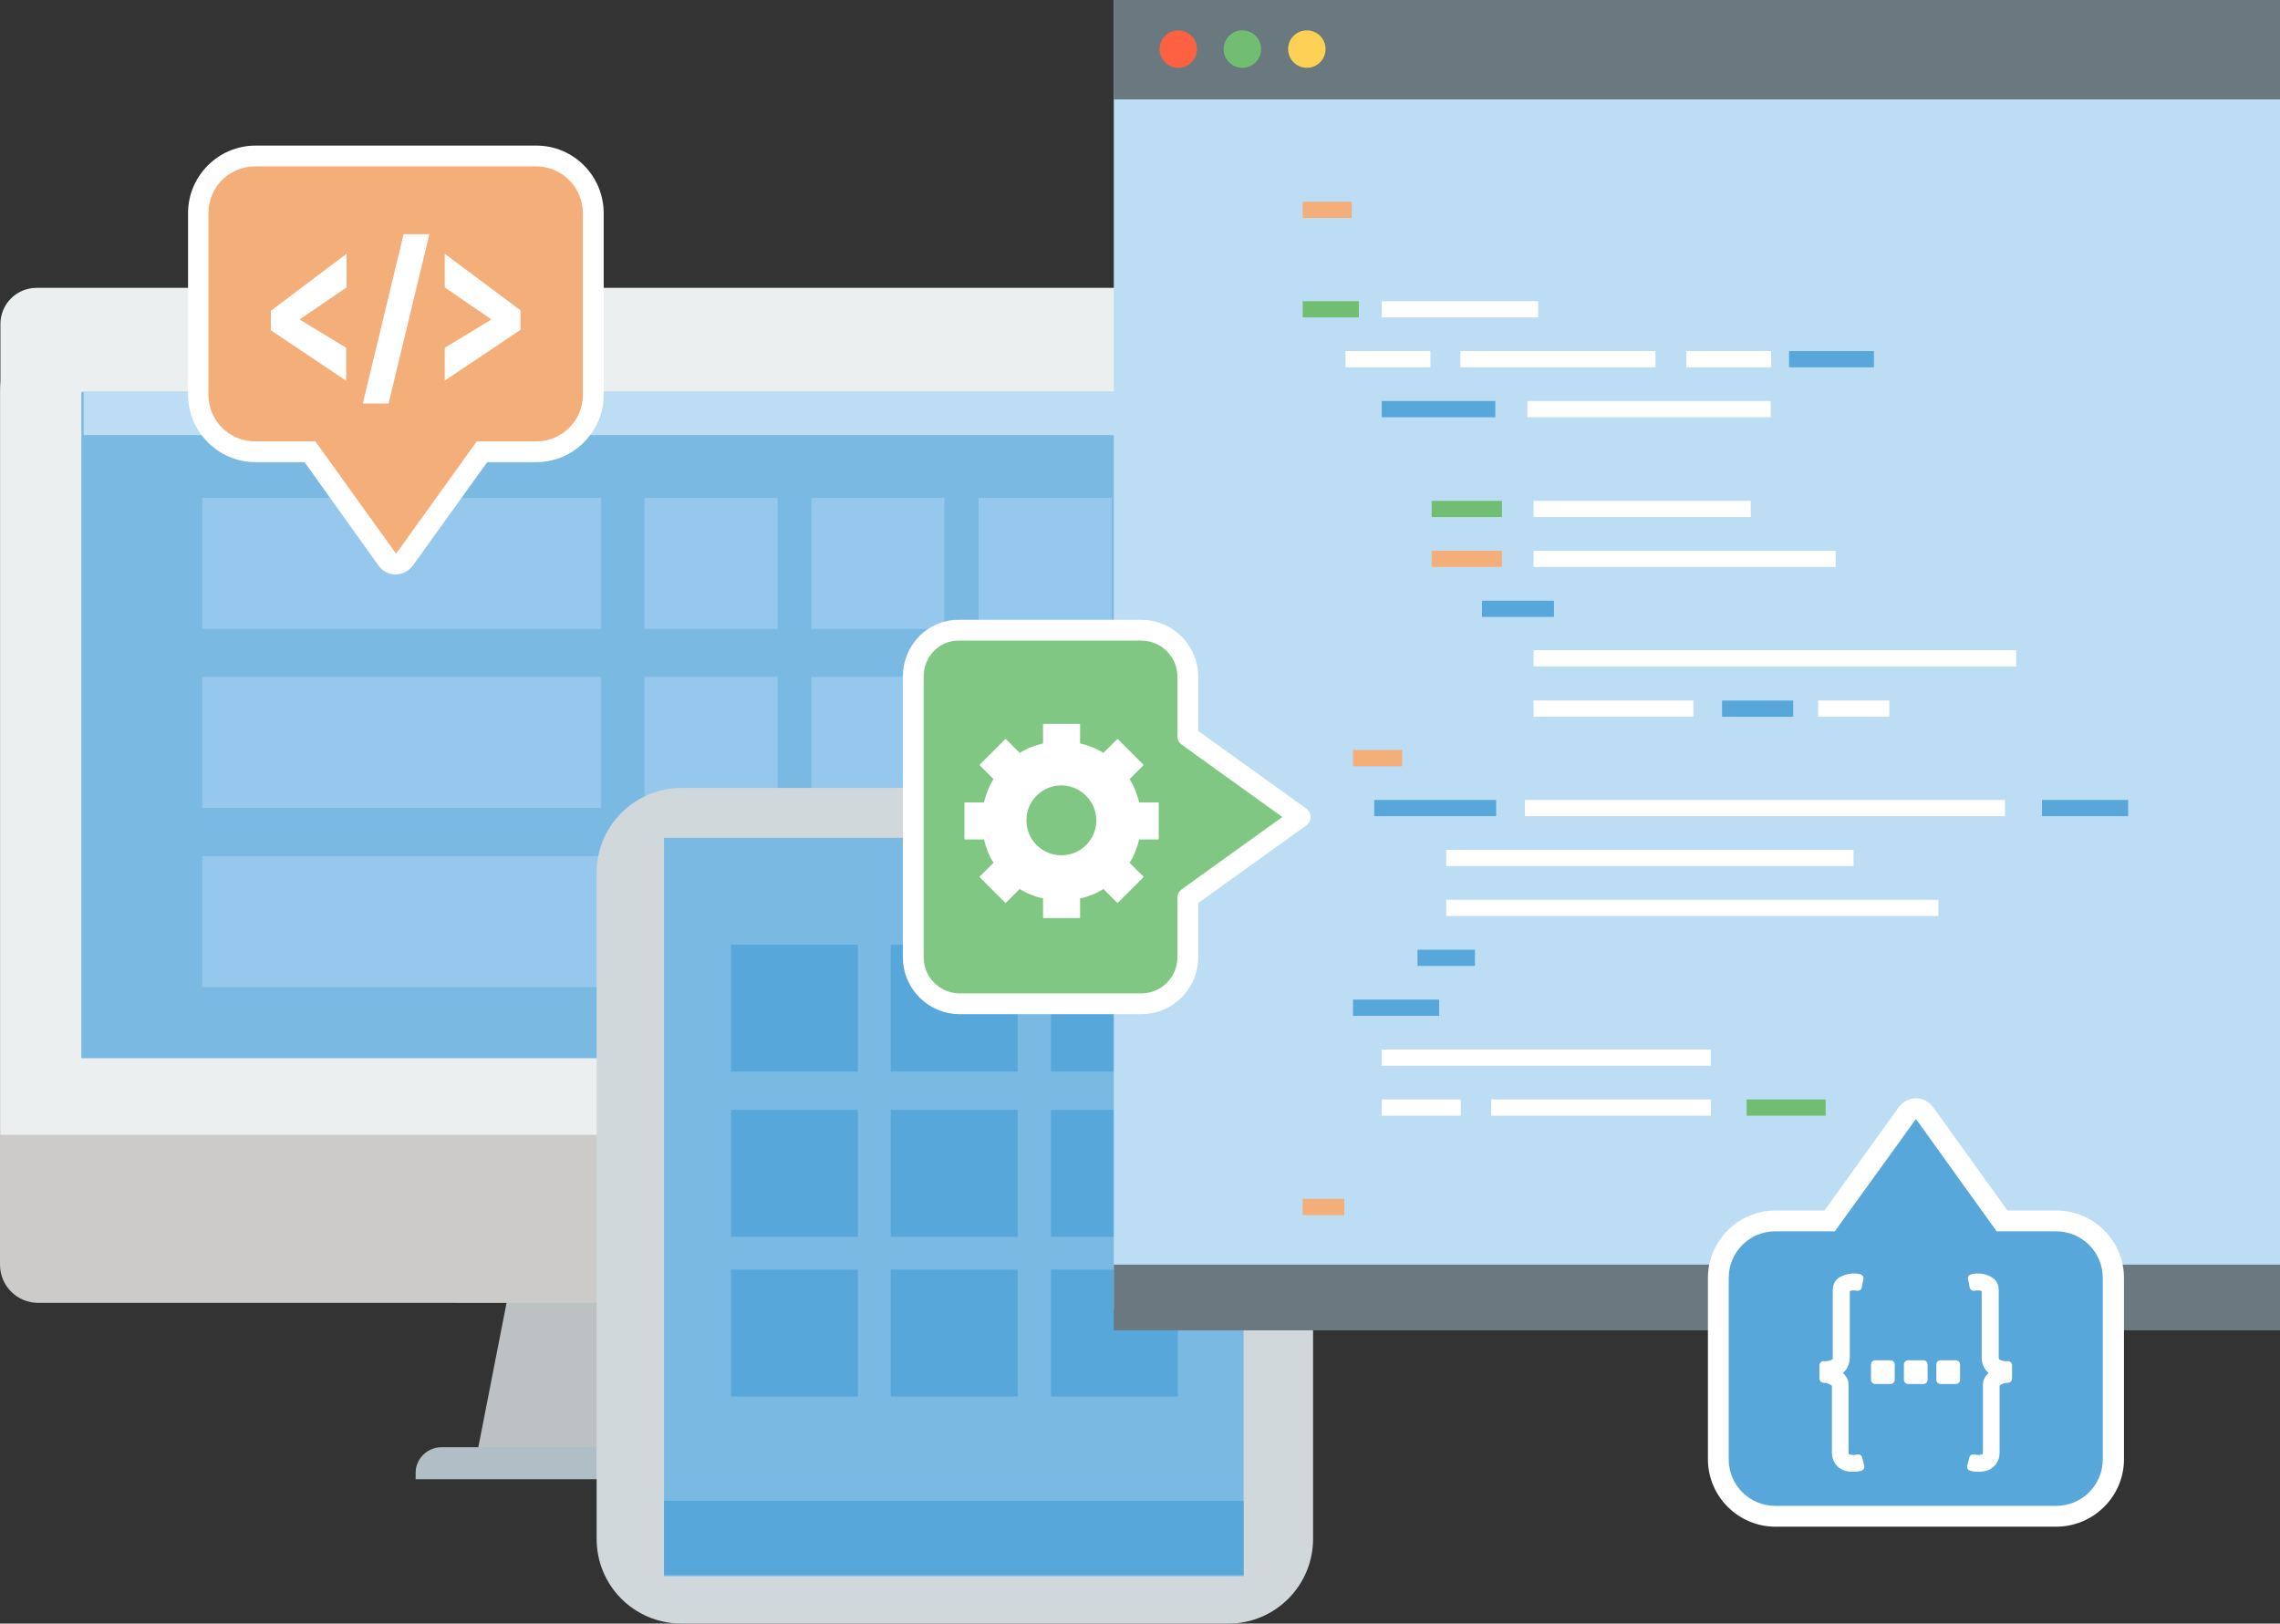 <?xml version="1.0" encoding="utf-8"?>
<!-- Generator: Adobe Illustrator 21.1.0, SVG Export Plug-In . SVG Version: 6.00 Build 0)  -->
<svg version="1.1" id="design" xmlns="http://www.w3.org/2000/svg" xmlns:xlink="http://www.w3.org/1999/xlink" x="0px" y="0px"
	 viewBox="0 0 548 390.3" style="enable-background:new 0 0 548 390.3;" xml:space="preserve">
<rect x="0" y="0" width="548" height="390.3" fill="#333333" stroke="none"/>
<style type="text/css">
	.st0{fill:#FFFFFF;}
	.st1{fill:#BCC2C4;}
	.st2{fill:#CCCBCA;}
	.st3{fill:#ECEFF0;}
	.st4{fill:#B0BEC5;}
	.st5{fill:#95C8EC;}
	.st6{fill:#81C784;}
	.st7{fill:#71BE72;}
	.st8{fill:#799099;}
	.st9{fill:#57A7DB;}
	.st10{fill:#EACC34;}
	.st11{fill:#F26522;}
	.st12{fill:#39B54A;}
	.st13{fill:#79B9E2;}
	.st14{fill:#BDDDF4;}
	.st15{fill:#E4F2FB;}
	.st16{fill:#F4AE7A;}
	.st17{fill:#D0D8DC;}
	.st18{fill:#6A797F;}
	.st19{fill:#FC6142;}
	.st20{fill:#FCD156;}
	.st21{fill:#81C784;stroke:#FFFFFF;stroke-width:5;stroke-linecap:round;stroke-linejoin:round;stroke-miterlimit:10;}
	.st22{fill:#FFFFFF;stroke:#FFFFFF;stroke-width:2;stroke-linecap:round;stroke-linejoin:round;stroke-miterlimit:10;}
</style>
<g>
	<rect x="167.4" y="141" class="st0" width="34.1" height="11.8"/>
	<rect x="209.5" y="140.8" class="st0" width="34.1" height="11.8"/>
	<polygon class="st1" points="124,301.7 114.2,351.8 203.8,351.8 194,301.7 	"/>
	<path class="st2" d="M9.2,84.5H310c5.1,0,9.2,4.1,9.2,9.2v210.3c0,5.1-4.1,9.2-9.2,9.2H9.2c-5.1,0-9.2-4.1-9.2-9.2V93.7
		C0,88.6,4.1,84.5,9.2,84.5z"/>
	<path class="st3" d="M309.3,69.2H8.8c-4.9,0-8.8,4-8.7,8.9c0,0.1,0,0.2,0,0.3v194.4h319.3V78.4C319.3,73.4,314.4,69.2,309.3,69.2z"
		/>
	<path class="st4" d="M106.1,347.9h106.4c3.8,0,6.8,3.1,6.8,6.8v0.9l0,0H99.9l0,0v-1.6C99.9,350.7,102.7,347.9,106.1,347.9
		C106.1,347.9,106.1,347.9,106.1,347.9z"/>
	<rect x="19.6" y="94.7" class="st5" width="276.6" height="159.7"/>
	<polyline class="st0" points="155.7,94.7 296.2,94.7 296.2,254.3 155.7,254.3 	"/>
	<rect x="155.7" y="129.9" class="st6" width="140.5" height="33.9"/>
	<rect x="171.3" y="217.7" class="st6" width="26.5" height="25.6"/>
	<rect x="259.6" y="217.7" class="st6" width="26.5" height="25.6"/>
	<rect x="213.2" y="217.7" class="st7" width="26.5" height="25.6"/>
	<rect x="170.5" y="176.2" class="st8" width="115.2" height="2.3"/>
	<rect x="170.5" y="185.7" class="st8" width="115.2" height="2.3"/>
	<rect x="170.5" y="195.2" class="st8" width="115.2" height="2.3"/>
	<rect x="170.5" y="204.7" class="st8" width="87" height="2.3"/>
	<rect x="155.5" y="104.2" class="st9" width="140.6" height="16.3"/>
	<rect x="50.2" y="225.1" class="st0" width="9.8" height="2.4"/>
	<rect x="95.3" y="225.1" class="st10" width="9.8" height="2.4"/>
	<rect x="50.2" y="218.7" class="st0" width="40.8" height="2.4"/>
	<rect x="40.4" y="237.8" class="st11" width="5.2" height="2.4"/>
	<rect x="40.4" y="110.8" class="st11" width="6.1" height="2.4"/>
	<rect x="40.4" y="123.5" class="st10" width="7" height="2.4"/>
	<rect x="50.2" y="123.5" class="st0" width="19.4" height="2.4"/>
	<rect x="45.7" y="129.9" class="st0" width="10.5" height="2.4"/>
	<rect x="87.9" y="129.9" class="st0" width="10.5" height="2.4"/>
	<rect x="100.6" y="129.9" class="st12" width="10.5" height="2.4"/>
	<rect x="59.9" y="129.9" class="st0" width="24.2" height="2.4"/>
	<rect x="50.2" y="136.2" class="st12" width="14.1" height="2.4"/>
	<rect x="68.2" y="136.2" class="st0" width="30.1" height="2.4"/>
	<rect x="56.4" y="148.9" class="st10" width="8.7" height="2.4"/>
	<rect x="56.4" y="155.3" class="st11" width="8.7" height="2.4"/>
	<rect x="69" y="148.9" class="st0" width="26.9" height="2.4"/>
	<rect x="69" y="155.3" class="st0" width="37.4" height="2.4"/>
	<rect x="62.6" y="161.6" class="st12" width="8.9" height="2.4"/>
	<rect x="69" y="168" class="st0" width="59.8" height="2.4"/>
	<rect x="69" y="174.3" class="st0" width="19.8" height="2.4"/>
	<rect x="92.3" y="174.3" class="st12" width="8.8" height="2.4"/>
	<rect x="104.2" y="174.3" class="st11" width="8.8" height="2.4"/>
	<rect x="46.6" y="180.7" class="st11" width="6.1" height="2.4"/>
	<rect x="49.3" y="187" class="st12" width="15.1" height="2.4"/>
	<rect x="131.9" y="187" class="st12" width="10.7" height="2.4"/>
	<rect x="67.9" y="187" class="st0" width="59.4" height="2.4"/>
	<rect x="58.1" y="193.4" class="st0" width="50.4" height="2.4"/>
	<rect x="58.1" y="199.7" class="st0" width="60.9" height="2.4"/>
	<rect x="54.6" y="206.1" class="st12" width="7.1" height="2.4"/>
	<rect x="46.6" y="212.4" class="st12" width="10.7" height="2.4"/>
	<rect x="63.7" y="225.1" class="st0" width="27.2" height="2.4"/>
	<rect x="29.9" y="111.6" class="st0" width="2.4" height="127.8"/>
</g>
<g>
	<g id="_Group_2-2_1_">
		<rect x="19.6" y="94.2" class="st13" width="276.6" height="160.1"/>
	</g>
	<rect id="_Path_18_4_" x="20.1" y="94.2" class="st14" width="276.1" height="10.4"/>
	<g id="_Group_4_5_">
		<path id="_Path_19_4_" class="st15" d="M271.7,101.6L271.7,101.6c-1.2,0-2.2-1-2.2-2.2l0,0c0-1.2,1-2.2,2.2-2.2l0,0
			c1.2,0,2.2,1,2.2,2.2l0,0C273.8,100.6,272.8,101.6,271.7,101.6z"/>
		<path id="_Path_20_4_" class="st15" d="M278.5,101.6L278.5,101.6c-1.2,0-2.2-1-2.2-2.2l0,0c0-1.2,1-2.2,2.2-2.2l0,0
			c1.2,0,2.2,1,2.2,2.2l0,0C280.7,100.6,279.7,101.6,278.5,101.6z"/>
		<path id="_Path_21_4_" class="st15" d="M285.3,101.6L285.3,101.6c-1.2,0-2.2-1-2.2-2.2l0,0c0-1.2,1-2.2,2.2-2.2l0,0
			c1.2,0,2.2,1,2.2,2.2l0,0C287.4,100.6,286.5,101.6,285.3,101.6z"/>
	</g>
	<g>
		<rect id="_Path_23_4_" x="154.9" y="119.7" class="st5" width="32" height="31.5"/>
		<rect id="_Path_25_7_" x="48.6" y="162.7" class="st5" width="95.9" height="31.5"/>
		<rect id="_Path_25_6_" x="48.6" y="119.7" class="st5" width="95.9" height="31.5"/>
		<rect id="_Path_26_4_" x="48.6" y="205.8" class="st5" width="95.9" height="31.5"/>
		<rect id="_Path_27_6_" x="195" y="119.7" class="st5" width="32" height="31.5"/>
		<rect id="_Path_28_4_" x="154.9" y="162.7" class="st5" width="32" height="31.5"/>
		<rect id="_Path_29_4_" x="195" y="162.7" class="st5" width="32" height="31.5"/>
		<rect id="_Path_30_3_" x="235.2" y="162.7" class="st5" width="32" height="31.5"/>
		<rect id="_Path_30-2_5_" x="235.2" y="119.7" class="st5" width="32" height="31.5"/>
		<rect id="_Path_31_4_" x="154.9" y="205.8" class="st5" width="32" height="31.5"/>
		<rect id="_Path_32_6_" x="195" y="205.8" class="st5" width="32" height="31.5"/>
		<rect id="_Path_32_5_" x="235.2" y="205.8" class="st5" width="32" height="31.5"/>
	</g>
</g>
<g>
	<g>
		<path class="st16" d="M95.1,135.6c-0.8,0-1.6-0.4-2-1l-18.7-25.9H61.3c-7.6,0-13.7-6.2-13.7-13.7V51.2c0-7.6,6.2-13.7,13.7-13.7
			h67.5c3.7,0,7.2,1.4,9.8,4c2.6,2.6,4,6.1,4,9.7v43.6c0,7.6-6.2,13.7-13.7,13.7h-13.1l-18.7,25.9C96.7,135.2,95.9,135.6,95.1,135.6
			z"/>
		<path class="st0" d="M128.9,40C128.9,40,128.9,40,128.9,40c6.2,0,11.2,5.1,11.2,11.3v43.6c0,6.2-5,11.2-11.2,11.2h-14.3l-19.4,27
			l-19.4-27H61.3c-6.2,0-11.2-5-11.2-11.2V51.2c0-6.2,5-11.2,11.2-11.2L128.9,40C128.9,40,128.9,40,128.9,40 M128.9,35
			C128.9,35,128.8,35,128.9,35l-67.5,0c-8.9,0-16.2,7.3-16.2,16.2v43.7c0,8.9,7.3,16.2,16.2,16.2h11.8L91,136
			c0.9,1.3,2.4,2.1,4.1,2.1c1.6,0,3.1-0.8,4.1-2.1l17.9-24.9h11.8c8.9,0,16.2-7.3,16.2-16.2V51.3C145.1,42.3,137.9,35,128.9,35
			C128.9,35,128.9,35,128.9,35L128.9,35z"/>
	</g>
	<g>
		<path class="st0" d="M83.3,91.6L65.1,79.4v-4.7L83.3,61v8.1L72,76.8l11.2,6.8V91.6z"/>
		<path class="st0" d="M103.2,56.3L93.4,97h-6.2L97,56.3H103.2z"/>
		<path class="st0" d="M106.9,83.6l11.2-6.8l-11.2-7.7v-8.1l18.2,13.6v4.7l-18.2,12.2V83.6z"/>
	</g>
</g>
<g>
	<path id="_Path_34" class="st17" d="M295.1,390.3H163.7c-11.3-0.1-20.3-9.1-20.3-20.4V209.8c0-11.3,9.1-20.3,20.4-20.4h131.4
		c11.3,0,20.3,9.1,20.4,20.4v160.1c0,11.2-9,20.3-20.2,20.4H295.1z"/>
	<rect id="_Path_35" x="159.6" y="201.4" class="st13" width="139.3" height="177.5"/>
	<circle id="_Path_36" class="st17" cx="232.5" cy="384.9" r="3"/>
	<rect id="_Path_37" x="159.6" y="360.8" class="st9" width="139.3" height="17.8"/>
	<rect id="_Path_38" x="175.7" y="227.1" class="st9" width="30.5" height="30.5"/>
	<rect id="_Path_39" x="214.1" y="227.1" class="st9" width="30.5" height="30.5"/>
	<rect id="_Path_40" x="252.6" y="227.1" class="st9" width="30.5" height="30.5"/>
	<rect id="_Path_41" x="175.7" y="266.8" class="st9" width="30.5" height="30.5"/>
	<rect id="_Path_42" x="214.1" y="266.8" class="st9" width="30.5" height="30.5"/>
	<rect id="_Path_43" x="252.6" y="266.8" class="st9" width="30.5" height="30.5"/>
	<rect id="_Path_44" x="175.7" y="305.2" class="st9" width="30.5" height="30.5"/>
	<rect id="_Path_45" x="214.1" y="305.2" class="st9" width="30.5" height="30.5"/>
	<rect id="_Path_46" x="252.6" y="305.2" class="st9" width="30.5" height="30.5"/>
</g>
<g>
	<rect x="267.7" class="st14" width="283.7" height="314.7"/>
	<rect x="267.7" y="304" class="st18" width="283.7" height="15.8"/>
	<rect x="267.7" class="st18" width="283.7" height="23.9"/>
	<rect x="332.1" y="264.3" class="st0" width="19" height="3.9"/>
	<rect x="419.8" y="264.3" class="st7" width="19" height="3.9"/>
	<rect x="332.1" y="252.3" class="st0" width="79.1" height="3.9"/>
	<rect x="313.1" y="288.2" class="st16" width="10" height="3.9"/>
	<rect x="313.1" y="48.5" class="st16" width="11.8" height="3.9"/>
	<rect x="313.1" y="72.4" class="st7" width="13.5" height="3.9"/>
	<rect x="332.1" y="72.4" class="st0" width="37.6" height="3.9"/>
	<rect x="323.4" y="84.4" class="st0" width="20.4" height="3.9"/>
	<rect x="405.3" y="84.4" class="st0" width="20.4" height="3.9"/>
	<rect x="430" y="84.4" class="st9" width="20.4" height="3.9"/>
	<rect x="351" y="84.4" class="st0" width="46.9" height="3.9"/>
	<rect x="332.1" y="96.4" class="st9" width="27.3" height="3.9"/>
	<rect x="367.1" y="96.4" class="st0" width="58.5" height="3.9"/>
	<rect x="344.1" y="120.4" class="st7" width="16.9" height="3.9"/>
	<rect x="344.1" y="132.4" class="st16" width="16.9" height="3.9"/>
	<rect x="368.6" y="120.4" class="st0" width="52.2" height="3.9"/>
	<rect x="368.6" y="132.4" class="st0" width="72.6" height="3.9"/>
	<rect x="356.2" y="144.4" class="st9" width="17.3" height="3.9"/>
	<rect x="368.6" y="156.3" class="st0" width="116" height="3.9"/>
	<rect x="368.6" y="168.4" class="st0" width="38.4" height="3.9"/>
	<rect x="413.9" y="168.4" class="st9" width="17.1" height="3.9"/>
	<rect x="437" y="168.4" class="st0" width="17.1" height="3.9"/>
	<rect x="325.2" y="180.3" class="st16" width="11.8" height="3.9"/>
	<rect x="330.3" y="192.3" class="st9" width="29.3" height="3.9"/>
	<rect x="490.8" y="192.3" class="st9" width="20.7" height="3.9"/>
	<rect x="366.5" y="192.3" class="st0" width="115.4" height="3.9"/>
	<rect x="347.6" y="204.3" class="st0" width="97.9" height="3.9"/>
	<rect x="347.6" y="216.3" class="st0" width="118.3" height="3.9"/>
	<rect x="340.7" y="228.3" class="st9" width="13.8" height="3.9"/>
	<rect x="325.2" y="240.3" class="st9" width="20.7" height="3.9"/>
	<rect x="358.4" y="264.3" class="st0" width="52.8" height="3.9"/>
	<circle class="st19" cx="283.2" cy="11.8" r="4.5"/>
	<circle class="st7" cx="298.6" cy="11.8" r="4.5"/>
	<circle class="st20" cx="314.1" cy="11.8" r="4.5"/>
</g>
<path class="st21" d="M219.5,162.6v67.5c0,6.2,5,11.2,11.2,11.2h43.6c6.2,0,11.2-5,11.2-11.2v-14.3l27-19.4l-27-19.4v-14.3
	c0-6.2-5-11.2-11.2-11.2h-43.6C224.5,151.3,219.5,156.4,219.5,162.6C219.5,162.6,219.5,162.6,219.5,162.6z"/>
<path class="st0" d="M278.5,201.8v-8.9h-4.7c-0.5-2-1.2-3.9-2.3-5.6l3.4-3.4l-6.3-6.3l-3.4,3.4c-1.7-1.1-3.6-1.8-5.6-2.3v-4.7h-8.9
	v4.7c-2,0.5-3.9,1.2-5.6,2.3l-3.4-3.4l-6.3,6.3l3.4,3.4c-1.1,1.7-1.8,3.6-2.3,5.6h-4.7v8.9h4.7c0.5,2,1.2,3.9,2.3,5.6l-3.4,3.4
	l6.3,6.3l3.4-3.4c1.7,1.1,3.6,1.8,5.6,2.3v4.7h8.9V216c2-0.5,3.9-1.2,5.6-2.3l3.4,3.4l6.3-6.3l-3.4-3.4c1.1-1.7,1.8-3.6,2.3-5.6
	H278.5z M255.1,205.6c-4.7,0-8.4-3.8-8.4-8.4c0-4.7,3.8-8.4,8.4-8.4s8.4,3.8,8.4,8.4l0,0C263.5,201.8,259.8,205.6,255.1,205.6z"/>
<g>
	<g>
		<path class="st9" d="M426.7,364.6c-7.6,0-13.7-6.2-13.7-13.7v-43.6c0-7.6,6.2-13.7,13.7-13.7h13.1l18.7-25.9c0.5-0.7,1.2-1,2-1
			s1.6,0.4,2,1l18.7,25.9h13.1c7.6,0,13.7,6.2,13.7,13.7v43.6c0,7.6-6.2,13.7-13.7,13.7H426.7z"/>
		<path class="st0" d="M460.5,269l19.4,27h14.3c6.2,0,11.2,5,11.2,11.2v43.6c0,6.2-5,11.2-11.2,11.2c0,0,0,0,0,0h-67.5
			c-6.2,0-11.2-5-11.2-11.2v-43.6c0-6.2,5-11.2,11.2-11.2h14.3L460.5,269 M460.5,264c-1.6,0-3.1,0.8-4.1,2.1L438.5,291h-11.8
			c-8.9,0-16.2,7.3-16.2,16.2v43.6c0,8.9,7.3,16.2,16.2,16.2h67.5c9,0,16.3-7.3,16.3-16.2v-43.6c0-8.9-7.3-16.2-16.2-16.2h-11.8
			l-17.9-24.9C463.6,264.8,462.1,264,460.5,264L460.5,264z"/>
	</g>
	<g>
		<rect x="450.7" y="328" class="st22" width="3.7" height="3.7"/>
		<rect x="458.6" y="328" class="st22" width="3.7" height="3.7"/>
		<rect x="466.4" y="328" class="st22" width="3.7" height="3.7"/>
		<path class="st22" d="M482.6,331.4v-3.2c-0.9,0.1-1.9-0.1-2.7-0.6c-0.4-0.4-0.6-0.9-0.5-1.4c0-2.6,0-5.5,0-8.3c0-2.8,0-5.4,0-7.7
			c0-0.9-0.3-1.7-1-2.2c-1.3-0.8-2.9-1.1-4.4-0.7l0.4,2c0.9-0.2,1.9-0.1,2.7,0.3c0.2,0.2,0.3,0.4,0.2,0.6c0,2.3,0,5,0,7.7
			c0,2.7,0,5.7,0,8.4c0,1.1,0.4,2.2,1.2,2.9c0.4,0.4,0.9,0.6,1.4,0.8c-0.5,0.2-1,0.5-1.4,0.9c-0.6,0.6-1,1.4-0.9,2.3
			c0,2.3,0,5,0,7.7c0,2.7,0,5.7,0,8.3c0,0.8-0.3,1.1-0.5,1.2c-0.9,0.4-1.8,0.5-2.8,0.2l-0.5,2c0.6,0.2,1.3,0.2,1.9,0.2
			c0.9,0,1.9-0.2,2.6-0.8c0.9-0.7,1.3-1.7,1.3-2.8c0-2.6,0-5.5,0-8.3c0-2.8,0-5.4,0-7.7c0-0.3,0.1-0.6,0.3-0.8
			C480.7,331.7,481.6,331.4,482.6,331.4z"/>
		<path class="st22" d="M438.3,331.4v-3.2c0.9,0.1,1.9-0.1,2.7-0.6c0.4-0.4,0.6-0.9,0.5-1.4c0-2.6,0-5.5,0-8.3c0-2.8,0-5.4,0-7.7
			c0-0.9,0.3-1.7,1-2.2c1.3-0.8,2.9-1.1,4.4-0.7l-0.4,2c-0.9-0.2-1.9-0.1-2.7,0.3c-0.2,0.2-0.3,0.4-0.2,0.6c0,2.3,0,5,0,7.7
			c0,2.7,0,5.7,0,8.4c0,1.1-0.4,2.2-1.2,2.9c-0.4,0.4-0.9,0.6-1.4,0.8c0.5,0.2,1,0.5,1.4,0.9c0.6,0.6,1,1.4,0.9,2.3c0,2.3,0,5,0,7.7
			c0,2.7,0,5.7,0,8.3c0,0.8,0.3,1.1,0.5,1.2c0.9,0.4,1.8,0.5,2.8,0.2l0.5,2c-0.6,0.2-1.3,0.2-1.9,0.2c-0.9,0-1.9-0.2-2.6-0.8
			c-0.9-0.7-1.3-1.7-1.3-2.8c0-2.6,0-5.5,0-8.3c0-2.8,0-5.4,0-7.7c0-0.3-0.1-0.6-0.3-0.8C440.1,331.7,439.2,331.4,438.3,331.4z"/>
	</g>
</g>
</svg>
